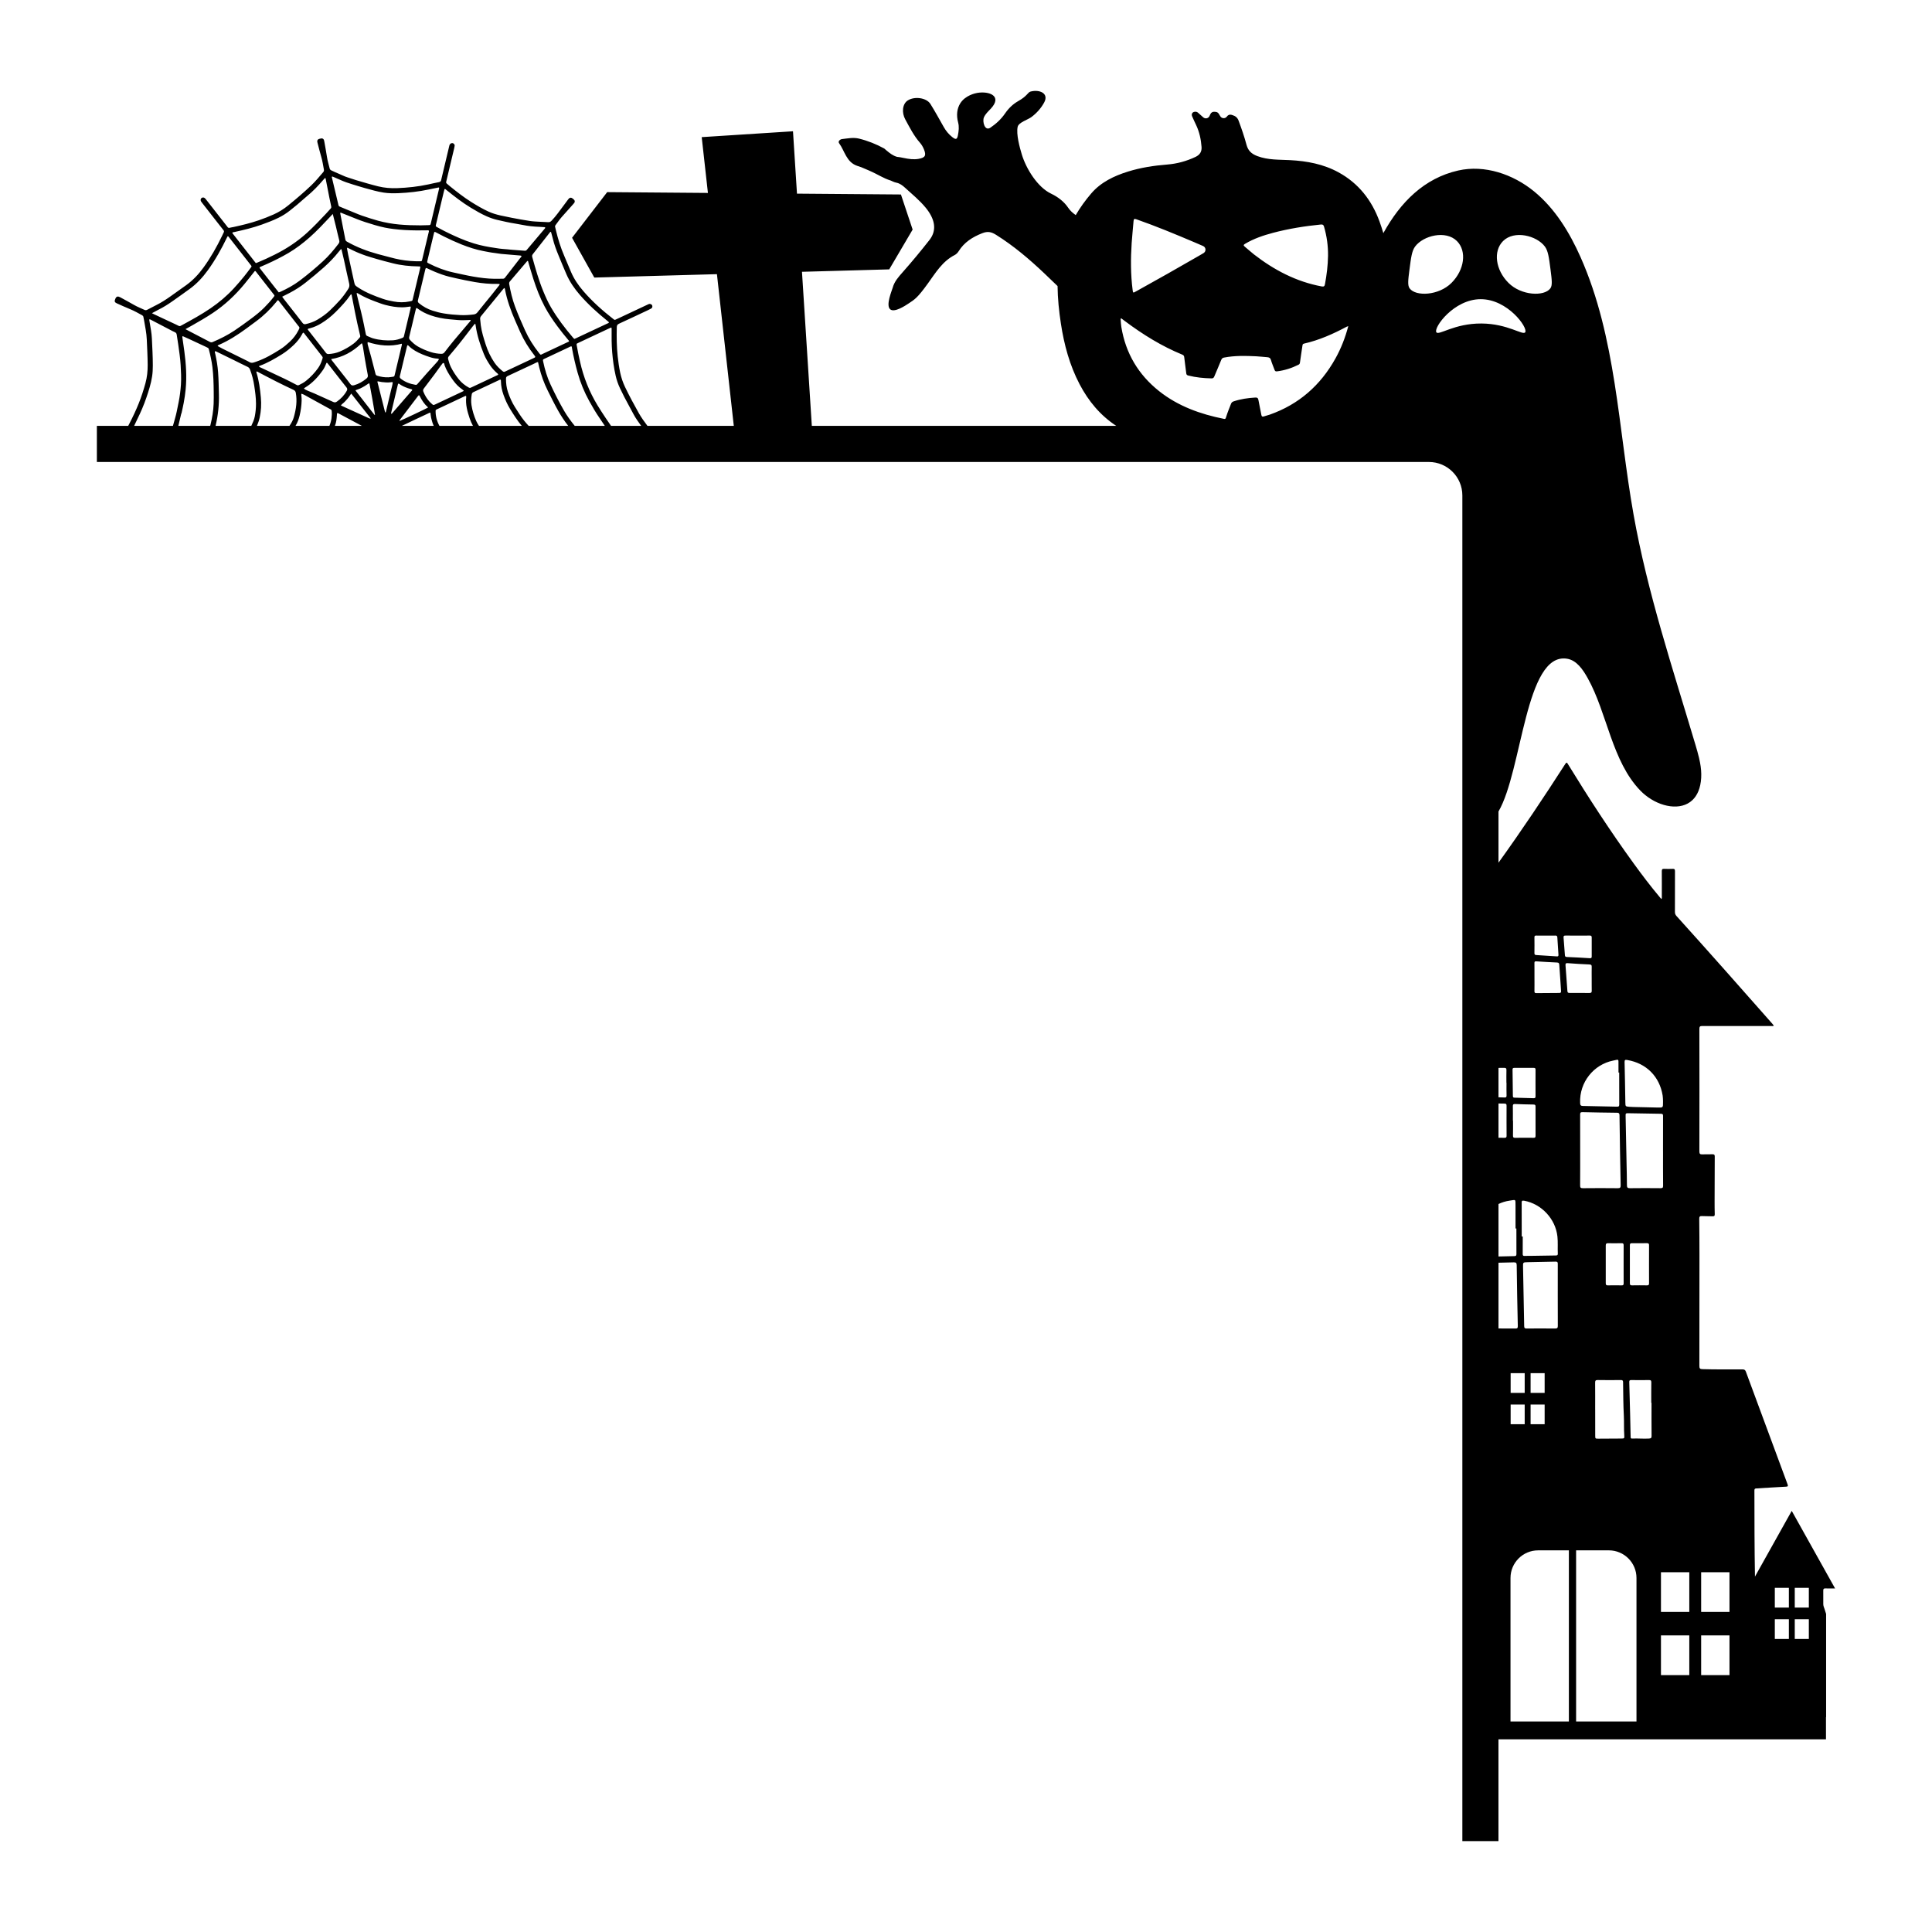 <?xml version="1.0" encoding="utf-8"?>
<!-- Generator: Adobe Illustrator 24.3.0, SVG Export Plug-In . SVG Version: 6.00 Build 0)  -->
<svg version="1.1" id="Layer_1" xmlns="http://www.w3.org/2000/svg" xmlns:xlink="http://www.w3.org/1999/xlink" x="0px" y="0px"
	 viewBox="0 0 3000 3000" style="enable-background:new 0 0 3000 3000;" xml:space="preserve">
<path d="M2834.42,2466.49c4.79,0.15,9.61,0.08,15.12,0.08c-22.61-40.46-44.82-80.2-67.35-120.5
	c-19.25,34.47-38.16,68.27-57.08,102.07c-0.82-44.89-0.79-89.45-0.87-133.96c0-2.32,0.92-2.83,2.98-2.96
	c15.37-0.89,30.74-1.96,46.14-2.73c3.09-0.15,3.31-1.02,2.35-3.7c-21.64-58.28-43.24-116.55-64.73-174.91
	c-0.99-2.7-2.42-3.49-5.15-3.49c-20.67-0.08-41.35,0.25-62.05-0.38c-3.85-0.13-5.02-0.84-5-4.97c0.15-57.18,0.15-114.36,0.13-171.54
	c0-18.97-0.1-37.93-0.33-56.87c-0.03-3.19,0.74-4.54,4.13-4.31c5.53,0.31,11.06,0.08,16.6,0.33c2.6,0.13,3.42-0.71,3.34-3.31
	c-0.2-6.45-0.23-12.92-0.23-19.37c0.03-23.45,0.05-46.91,0.23-70.39c0-2.75-1.05-3.26-3.47-3.24c-5.28,0.18-10.55-0.15-15.81,0.13
	c-3.62,0.2-4.59-0.97-4.59-4.61c0.13-63.37,0.13-126.78,0-190.15c0-3.7,0.99-4.56,4.59-4.56c35.84,0.13,71.69,0.1,107.55,0.05
	c1.1,0,2.35,0.48,3.39-0.77c-0.82-1.02-1.61-2.06-2.45-3.03c-49.3-55.93-98.68-111.79-148.67-167.11c-1.76-1.94-2.37-3.8-2.37-6.3
	c0.05-21.08,0-42.17,0.08-63.27c0-2.65-0.64-3.75-3.47-3.59c-4.51,0.2-9,0.18-13.46,0c-2.75-0.13-3.57,0.82-3.54,3.54
	c0.13,13.08,0.05,26.1,0.03,39.16c0,1.33,0.36,2.78-0.64,4.23c-0.97-1.1-1.76-1.96-2.5-2.88c-14.15-16.88-27.46-34.39-40.38-52.21
	c-36.3-50.02-69.95-101.77-102.23-154.46c-1.53-2.55-2.19-3.36-4.21-0.18c-33.34,51.88-67.63,103.17-103.65,153.24v-79.51
	c37.12-63.66,41.45-247.43,106.33-237.24c15.02,2.35,24.75,16.83,32.2,30.18c30.34,54.25,37.5,129.33,82.09,174.96
	c2.42,2.47,5,4.82,7.7,6.93c23.02,18.43,54.89,24.5,72.83,7.47c7.52-7.14,12.62-18.35,13.59-34.44c0.48-8.03-0.31-16.01-1.81-23.91
	c-0.46-2.42-0.97-4.82-1.53-7.21c-1.63-6.91-3.62-13.74-5.63-20.5c-35.21-118.31-74.44-235.88-96.06-357.41
	c-23.94-134.32-26.92-274.91-82.29-399.65c-17.13-38.47-39.67-75.54-72.3-102.17c-32.61-26.59-76.58-41.6-117.62-32.35
	c-52.9,11.96-89.81,49.28-116.3,97.28c-1.81-6.14-3.8-12.21-5.99-18.23c-12.03-32.91-32.43-59.12-63.58-76.17
	c-23.48-12.85-49.02-17.59-75.41-18.97c-17.03-0.89-34.13-0.03-50.68-6.27c-9.05-3.42-14.38-8.36-16.83-17.56
	c-3.34-12.64-7.67-24.98-12.19-37.24c-1.78-4.87-4.84-7.39-9.59-8.82c-0.56-0.18-1.12-0.33-1.71-0.51
	c-2.57-0.71-5.33,0.31-6.81,2.52c-1.22,1.84-3.19,2.73-5.12,2.73c-2.06,0-4.1-0.99-5.3-3.01l-2.24-3.72
	c-0.99-1.68-2.7-2.8-4.64-3.01c-0.79-0.08-1.61-0.15-2.4-0.2c-2.55-0.23-4.97,1.25-6.04,3.57l-1.4,3.06
	c-1.73,3.75-6.6,4.77-9.71,2.04l-8.08-7.19c-1.25-1.1-2.86-1.66-4.51-1.53c-0.1,0-0.23,0.03-0.36,0.03
	c-3.9,0.25-5.86,3.44-4.33,7.09c1.99,4.74,4.28,9.36,6.45,14.05c4.92,10.61,7.32,21.85,8.18,33.45c0.56,7.37-2.68,12.36-9.43,15.55
	c-14,6.58-28.55,10.61-44.05,11.83c-20.55,1.63-40.92,4.74-60.67,10.89c-21.69,6.76-42.01,16.39-57.08,33.91
	c-9.25,10.76-17.28,22-24.14,33.7c-4.33-3.08-8.46-6.55-11.7-11.4c-6.22-9.33-15.78-16.77-26.51-21.87
	c-21.18-10.04-38.72-38.7-45.43-60.62c-3.34-10.91-9.05-31.81-6.5-43.24c1.5-6.73,15.86-11.06,21.11-14.94
	c8.21-6.07,15.02-13.66,19.94-22.61c8-14.56-7.29-20.75-20.93-17.18c-4.72,1.25-4.69,6.63-19.2,14.81
	c-8.46,4.79-15.12,11.32-20.57,19.3c-6.09,8.87-13.92,16.03-22.79,22.05c-8.64,5.89-12.72-9.56-9.97-16.06
	c2.24-5.25,6.68-9.23,10.61-13.41c18.48-19.71-2.27-27.76-21.08-24.55c-2.65,0.46-18.61,3.65-26.41,16.39
	c-4.84,7.88-6.22,18.02-3.19,29.44c1.78,6.76,0.97,13.38-0.31,19.96c-1.27,6.6-3.29,7.11-8.79,2.78
	c-5.53-4.33-9.87-9.69-13.33-15.83c-6.76-11.91-13.31-23.94-20.55-35.54c-6.12-9.76-24.63-12.31-35.23-5.51
	c-8.31,5.33-9.71,18.74-3.82,29.5c6.88,12.59,13.26,25.42,22.89,36.3c2.57,2.91,4.59,6.5,6.07,10.1c3.93,9.61,1.89,13.03-8.36,14.81
	c-7.67,1.35-15.22,0.2-22.77-1.35c-10.12-2.12-9.15-1.35-10.94-1.86c-6.3-1.84-11.01-5.66-15.96-9.74
	c-1.84-1.48-2.96-2.73-3.54-3.08c-12.47-6.83-25.57-12.08-39.36-15.45c-8.69-2.12-17.51-0.25-26.23,0.76
	c-3.26,0.38-6.58,3.65-4.67,6.27c8.87,12.13,11.29,29.52,28.19,35.28c6.63,2.27,4.13,1.04,17.46,6.88
	c17.44,7.65,22.05,12.01,34.85,16.06c1.66,0.54,4.44,2.45,8.8,3.29c5,0.99,9.3,4.23,13.08,7.67c11.11,10.12,22.87,19.71,32.38,31.36
	c13.21,16.26,18.28,33.75,5.66,49.86c-13.41,17.13-27.28,33.85-41.68,50.12c-6.45,7.32-12.87,14.35-15.5,24.27
	c-1.1,4.1-11.24,27.48-3.62,33.42c6.63,5.18,23.07-5.68,28.27-9.13c9.74-6.42,13.84-8.64,30.29-31.46
	c11.83-16.39,22.41-34.21,41.53-43.92c2.35-1.2,4.51-3.44,5.94-5.71c8.72-14.05,21.47-22.1,36.71-28.09
	c8.69-3.42,14.35-1.96,21.54,2.55c27.23,17.05,51.55,37.68,74.72,59.65c6.93,6.6,13.87,13.18,20.7,19.86
	c0.23,19.55,2.22,39,5.18,58.33c5.02,32.78,13.54,64.5,29.01,94.04c13.79,26.36,32.22,48.49,56.98,64.75H1260.6l-15.3-239.25
	l135.49-3.77l36.35-61.79l-18.18-54.5l-161.42-1.3l-6.19-96.85l-141.74,9.1l9.64,86.65l-156.42-1.25l-54.53,70.87l34.52,61.79
	l190.43-5.28l26.18,235.58h-134.07c-4.72-6.37-9.43-12.72-13.33-19.65c-7.57-13.43-14.91-27-21.57-40.94
	c-3.36-7.09-5.81-14.43-7.44-22.08c-1.73-8.31-2.96-16.67-3.85-25.09c-1.63-15.09-1.78-30.23-1.43-45.38
	c0.05-2.86,0.89-4.33,3.54-5.56c15.27-6.98,30.44-14.2,45.66-21.34c1.48-0.71,2.96-1.43,4.36-2.27c1.43-0.87,1.84-2.32,1.63-3.9
	c-0.23-1.66-1.58-2.75-3.39-3.11c-1.63-0.31-2.91,0.54-4.26,1.15c-14.45,6.81-28.91,13.59-43.36,20.37
	c-2.12,0.99-4.23,1.94-6.32,2.93c-0.84,0.38-1.55,0.33-2.27-0.31c-0.51-0.43-1.07-0.82-1.61-1.25
	c-16.52-12.85-32.04-26.77-45.76-42.65c-7.83-9.05-14.51-18.76-19.25-29.83c-3.57-8.26-6.93-16.65-10.5-24.91
	c-5.63-12.95-9.74-26.36-13.03-40.07c-0.41-1.71-0.82-3.44-1.22-5.18c-0.2-0.82-0.15-1.55,0.41-2.29c3.39-4.44,6.45-9.15,10.2-13.33
	c5.84-6.5,11.62-13.03,17.44-19.55c0.64-0.71,1.33-1.43,1.84-2.22c0.94-1.45,0.82-3.34-0.36-4.56c-0.97-0.97-2.01-1.84-3.16-2.6
	c-1.61-1.07-3.44-0.84-4.87,0.51c-0.59,0.56-1.07,1.22-1.56,1.89c-2.29,3.06-4.54,6.14-6.83,9.2c-5.99,7.95-11.65,16.16-18.56,23.4
	c-1.55,1.63-3.03,2.5-5.3,2.32c-3.8-0.31-7.65-0.31-11.45-0.56c-5.58-0.33-11.19-0.46-16.7-1.27c-9.46-1.38-18.84-3.19-28.22-4.95
	c-5.91-1.1-11.8-2.32-17.67-3.65c-6.4-1.45-12.7-3.29-18.66-6.02c-9.43-4.33-18.35-9.61-27.12-15.14
	c-11.34-7.14-21.85-15.4-32.25-23.78c-1.81-1.45-3.52-3.03-5.3-4.51c-0.94-0.79-1.3-1.71-0.97-2.88c0.25-0.94,0.43-1.86,0.66-2.8
	c1.94-8.11,3.85-16.21,5.79-24.32c1.99-8.36,4-16.75,5.99-25.11c0.28-1.2,0.54-2.42,0.66-3.62c0.13-1.15-0.28-2.14-1.1-2.98
	c-1.78-1.78-4.46-1.55-6.07,0.46c-0.99,1.25-1.17,2.75-1.53,4.21c-3.42,14.35-6.83,28.7-10.25,43.06c-0.64,2.65-1.38,5.3-1.89,7.98
	c-0.38,2.14-1.3,3.29-3.57,3.72c-5.51,1.02-10.94,2.32-16.42,3.52c-15.91,3.44-32.02,5.15-48.28,5.79
	c-9.99,0.38-19.88-0.38-29.62-2.78c-5.43-1.33-10.83-2.86-16.24-4.36c-6.04-1.71-12.06-3.44-18.07-5.28c-4.69-1.43-9.3-3.14-14-4.56
	c-4.31-1.35-8.26-3.52-12.44-5.2c-3.93-1.55-7.72-3.44-11.57-5.17c-1.4-0.64-2.57-1.43-2.98-3.11c-1.4-5.96-3.29-11.8-4.21-17.92
	c-1.2-7.95-2.7-15.88-4.1-23.81c-0.13-0.82-0.26-1.63-0.54-2.4c-0.66-1.86-2.19-2.86-4.13-2.65c-1.07,0.13-2.14,0.41-3.19,0.71
	c-2.35,0.64-3.37,2.17-3.08,4.59c0.08,0.66,0.28,1.33,0.46,1.99c1.91,7.27,3.7,14.56,5.81,21.77c1.86,6.32,2.78,12.8,3.98,19.22
	c0.31,1.61,0,2.91-1.07,4.16c-5.99,6.91-11.78,14.05-18.38,20.34c-11.47,10.96-23.56,21.18-35.84,31.2
	c-6.93,5.63-14.4,10.35-22.56,14.02c-7.6,3.42-15.37,6.42-23.25,9.15c-12.92,4.46-26.18,7.62-39.54,10.53
	c-1.86,0.41-3.8,0.59-5.61,1.1c-1.63,0.46-2.6-0.1-3.47-1.33c-0.31-0.46-0.66-0.89-0.99-1.33c-10.6-13.54-21.18-27.1-31.79-40.64
	c-0.59-0.76-1.17-1.53-1.84-2.22c-1.61-1.71-3.85-2.01-5.51-0.79c-1.68,1.25-2.06,3.52-0.84,5.48c0.56,0.92,1.27,1.76,1.94,2.63
	c7.98,10.22,15.98,20.45,23.96,30.67c2.96,3.75,5.89,7.52,8.87,11.27c0.84,1.07,1.12,2.07,0.43,3.37c-0.92,1.68-1.63,3.47-2.47,5.18
	c-8.29,17.26-17.69,33.85-28.93,49.38c-7.57,10.48-16.29,19.76-26.82,27.38c-8.06,5.86-16.24,11.6-24.35,17.36
	c-7.14,5.07-14.45,9.84-22.33,13.72c-4.64,2.29-9.23,4.74-13.82,7.16c-1.43,0.76-2.78,0.99-4.28,0.26
	c-5.38-2.6-11.04-4.67-16.24-7.7c-7.06-4.13-14.33-7.93-21.49-11.88c-3.26-1.78-6.07-1.96-7.72,2.65c-0.03,0.13-0.1,0.23-0.15,0.36
	c-1.35,3.16-0.76,4.87,2.35,6.27c6.96,3.14,13.89,6.32,20.98,9.2c6.45,2.65,12.49,6.07,18.58,9.43c1.07,0.59,1.66,1.33,1.89,2.45
	c0.38,1.89,0.79,3.75,1.12,5.63c1.68,9.81,3.77,19.58,4.18,29.57c0.54,13.1,1.3,26.18,1.38,39.28c0.08,9.76-0.92,19.37-3.52,28.78
	c-2.93,10.5-6.22,20.9-10.32,31.05c-4.31,10.66-9.15,21.03-14.43,31.2c-1.05,2.04-1.5,3.16-1.94,3.77h-48.67v56.08h2068.38
	c28.63,0,51.93,23.28,51.93,51.9v546.23v52.57v44.74v739.14v121.58v167.82v61.64v36.48v61.67v99.65v158.13h56.08v-158.13h508.56
	v-34.34h0.2v-160.3c-0.79-2.52-1.58-5.05-2.4-7.57c-0.79-2.5-1.99-4.89-1.99-7.6c0.03-7.11,0.1-14.22-0.02-21.36
	C2831.18,2467.15,2832.02,2466.44,2834.42,2466.49z M853.58,361.22c0.38-0.51,0.69-1.15,1.4-1.27c0.69,0.18,0.79,0.74,0.92,1.25
	c0.79,2.91,1.66,5.79,2.35,8.69c2.19,9.36,5.53,18.28,9.2,27.12c3.98,9.59,7.88,19.2,12.03,28.7c5.18,11.9,12.41,22.38,20.9,32.15
	c12.95,14.89,27.48,28.07,42.8,40.41c0.74,0.59,1.45,1.22,2.17,1.86c0.1,0.08,0.1,0.23,0.23,0.69c-0.74,0.99-2.09,1.33-3.24,1.89
	c-9.38,4.44-18.79,8.82-28.19,13.21c-6.55,3.08-13.08,6.17-19.63,9.23c-0.87,0.41-1.76,0.76-2.57,1.12
	c-1.1-0.56-1.71-1.48-2.42-2.29c-12.52-14.66-24.17-29.98-33.93-46.65c-4.72-8.03-8.46-16.52-12.01-25.09
	c-7.11-17.21-12.08-35.1-17.08-52.97c-0.48-1.71-0.38-3.03,0.79-4.54C836.09,383.6,844.81,372.39,853.58,361.22z M338.42,536.26
	c0.48-0.25,0.97-0.51,1.48-0.71c15.24-6.63,29.11-15.53,42.47-25.31c5.3-3.85,10.55-7.8,15.81-11.7
	c11.47-8.49,21.59-18.38,30.64-29.42c0.84-1.02,1.5-2.27,2.78-3.01c1.15,0.56,1.73,1.68,2.45,2.6c9.61,12.26,19.2,24.5,28.76,36.79
	c2.4,3.06,2.98,2.7,0.71,7.16c-3.44,6.78-7.9,12.72-13.46,17.87c-4.61,4.28-9.38,8.39-14.68,11.75
	c-11.78,7.49-23.76,14.56-37.04,19.12c-2.32,0.79-4.61,1.81-7.06,1.96c-2.57,0.15-4.59-1.63-6.76-2.68
	c-13.1-6.4-26.16-12.87-39.21-19.37c-2.32-1.15-4.56-2.45-6.81-3.72C337.96,537.3,337.94,536.54,338.42,536.26z M330.09,531.18
	c-1.56,0.64-2.75,0.51-4.21-0.28c-10.48-5.53-21.03-10.96-31.53-16.42c-1.91-0.99-3.82-2.01-6.37-3.36
	c3.62-2.01,6.58-3.65,9.53-5.33c11.17-6.35,22.31-12.7,32.99-19.83c18.79-12.54,35.03-27.81,49.33-45.22
	c4.95-6.02,9.71-12.16,14.53-18.25c0.51-0.64,0.89-1.38,1.84-1.76c1.22,0.76,1.99,2.09,2.88,3.24c8.51,10.86,17,21.72,25.49,32.58
	c0.25,0.33,0.51,0.64,0.76,0.97c1.12,1.53,1.17,1.63-0.03,3.16c-4.56,5.99-9.59,11.55-14.89,16.88
	c-6.35,6.42-13.41,12.01-20.65,17.39c-8.44,6.27-16.93,12.47-25.67,18.33C353.39,520.45,341.91,526.13,330.09,531.18z M649,466.2
	c3.82-15.78,7.55-31.61,11.32-47.39c0.15-0.66,0.33-1.33,0.59-1.96c0.23-0.56,0.74-0.79,1.33-0.64c0.51,0.15,1.02,0.38,1.5,0.61
	c7.34,3.62,14.86,6.76,22.59,9.48c7.11,2.52,14.4,4.21,21.72,5.81c9.74,2.17,19.48,4.21,29.29,5.89
	c11.42,1.96,22.94,3.08,34.57,2.83c1.22-0.03,2.42,0.08,3.85,0.13c0.25,1.45-0.61,2.07-1.17,2.78c-3.52,4.51-7.04,9.02-10.66,13.49
	c-7.47,9.2-15.04,18.33-22.43,27.63c-1.66,2.09-3.52,3.14-6.12,3.44c-6.78,0.84-13.56,1.27-20.37,0.97
	c-8.57-0.38-17.13-1.15-25.59-2.52c-5.94-0.94-11.78-2.47-17.49-4.28c-7.88-2.5-14.99-6.42-21.39-11.68
	C648.97,469.49,648.49,468.19,649,466.2z M641.28,463.09c-1.1,4.54-0.48,3.9-5.25,4.95c-8.23,1.76-16.49,1.66-24.75,0.1
	c-5.63-1.04-11.27-2.19-16.67-4.08c-13.13-4.56-26.1-9.53-37.83-17.21c-5.66-3.7-5.71-3.62-7.11-10.02
	c-3.03-13.87-6.07-27.71-9.08-41.58c-0.59-2.78-1.07-5.61-1.58-8.44c-0.13-0.66-0.25-1.33,0.31-2.27
	c6.42,3.14,12.59,6.35,19.09,8.85c3.29,1.27,6.58,2.6,9.94,3.72c5.3,1.76,10.68,3.29,16.04,4.89c8.36,2.52,16.85,4.56,25.29,6.76
	c13.15,3.39,26.56,4.69,40.1,4.89c0.54,0,1.07-0.05,1.63,0c1.02,0.08,1.4,0.56,1.2,1.63c-0.15,0.94-0.38,1.89-0.61,2.8
	C648.41,433.09,644.85,448.1,641.28,463.09z M767.72,432.91c-11.06-0.13-22-1.56-32.91-3.44c-10.22-1.76-20.32-4.16-30.46-6.32
	c-13.41-2.88-26.1-7.78-38.34-14c-0.59-0.31-1.2-0.64-1.78-0.94c-0.69-0.38-0.99-0.94-0.87-1.68c0.18-1.1,0.41-2.14,0.66-3.21
	c1.58-6.65,3.16-13.28,4.74-19.94c1.55-6.5,3.11-13,4.67-19.5c0.2-0.94,0.43-1.89,0.71-2.78c0.31-0.99,0.89-1.25,1.86-0.76
	c4.49,2.29,8.92,4.69,13.43,6.93c8.9,4.44,17.95,8.59,27.18,12.29c11.06,4.38,22.33,8.08,34.03,10.3c5.89,1.1,11.75,2.37,17.74,3.01
	c3.37,0.33,6.7,1.15,10.1,1.43c8.85,0.69,17.67,1.48,26.49,2.24c0.13,0.03,0.25,0,0.41,0.03c1.45,0.23,2.98,0.08,4.36,0.74
	c0.15,1.73-1.35,2.55-2.19,3.67c-7.32,9.51-14.71,18.99-22.05,28.45c-0.43,0.56-0.87,1.07-1.25,1.63c-0.84,1.2-1.89,1.78-3.44,1.76
	C776.44,432.75,772.08,432.96,767.72,432.91z M665.62,360.89c-3.29,13.82-6.58,27.61-9.87,41.43c-0.1,0.41-0.18,0.79-0.31,1.2
	c-0.56,2.04-0.64,2.12-2.75,2.17c-5.18,0.13-10.35-0.1-15.53-0.48c-10.66-0.79-21.08-2.8-31.36-5.66c-6.32-1.73-12.7-3.26-19.02-5
	c-16.75-4.61-32.91-10.73-48.05-19.35c-1.48-0.84-2.19-1.78-2.5-3.42c-2.55-13.26-5.18-26.51-7.78-39.77
	c-0.05-0.26-0.08-0.54-0.1-0.79c-0.1-0.84,0.38-1.2,1.22-0.87c2.78,1.1,5.56,2.24,8.36,3.34c9.64,3.75,19.09,7.93,28.98,11.12
	c10.12,3.26,20.29,6.45,30.69,8.62c4.41,0.92,8.87,1.56,13.33,2.14c11.91,1.53,23.89,2.09,35.87,2.19
	c5.33,0.08,10.63-0.08,15.96-0.1c1.04-0.03,2.17-0.28,3.11,0.41C666.26,359.06,665.83,359.97,665.62,360.89z M529.54,386.69
	c0.99,0.74,0.99,1.71,1.2,2.55c1.17,4.92,2.4,9.81,3.47,14.76c2.68,12.13,5.17,24.29,8,36.38c0.71,3.08,0.28,5.53-1.35,8.11
	c-3.98,6.25-8.26,12.21-13.21,17.72c-4.92,5.48-10.1,10.73-15.4,15.83c-5.76,5.53-12.24,10.04-19.04,14.15
	c-5.66,3.44-11.83,5.51-18.25,7.04c-2.27,0.54-3.75,0.1-5.23-1.84c-6.04-7.95-12.24-15.75-18.38-23.58
	c-3.8-4.84-7.6-9.66-11.37-14.51c-0.56-0.74-1.07-1.56-1.81-2.6c4.26-2.14,8.06-4,11.8-5.97c8.69-4.59,17-9.87,24.73-16.01
	c9.61-7.65,19.09-15.45,28.27-23.63c8.39-7.47,16.16-15.5,23.1-24.32C527.17,389.39,528.34,388.09,529.54,386.69z M403.2,568.07
	c12.26-4.46,23.45-11.01,34.49-17.84c6.76-4.21,12.85-9.2,18.58-14.68c5.1-4.84,9.38-10.27,12.77-16.42
	c0.54-0.92,0.79-2.06,1.91-2.57c1.02,0.28,1.45,1.2,2.01,1.91c8.67,11.06,17.33,22.13,25.98,33.22c2.73,3.52,2.57,2.7,1.22,6.98
	c-1.48,4.72-3.54,9.15-6.45,13.18c-5.2,7.24-11.29,13.64-18.23,19.27c-3.39,2.78-7.24,4.87-11.17,6.78
	c-1.17,0.56-2.17,0.61-3.44-0.05c-6.5-3.44-13.03-6.83-19.66-10.02c-9.69-4.67-19.48-9.18-29.21-13.74c-2.7-1.27-5.46-2.5-8.16-3.77
	c-0.69-0.33-1.53-0.61-1.68-1.84C402.46,568.38,402.82,568.2,403.2,568.07z M497.62,536.92c-6.12-7.83-12.29-15.68-18.41-23.53
	c-0.56-0.74-1.45-1.33-1.3-2.5c1.25-0.82,2.78-0.97,4.21-1.38c5.94-1.68,11.5-4.21,16.77-7.44c8.21-5.02,15.65-10.91,22.43-17.72
	c8.31-8.34,16.39-16.83,22.99-26.59c0.23-0.33,0.54-0.61,0.82-0.92c1.22,0.82,1.07,2.19,1.3,3.34c1.68,8.44,3.31,16.88,4.92,25.31
	c2.09,10.99,4.67,21.87,7.21,32.78c0.2,0.92,0.36,1.86,0.66,2.78c0.43,1.33,0,2.32-0.89,3.34c-2.91,3.44-5.99,6.73-9.61,9.43
	c-6.6,4.92-13.69,8.97-21.29,12.16c-5.48,2.29-11.19,3.37-17.11,3.75c-1.86,0.1-3.08-0.36-4.18-1.81
	C503.36,544.21,500.48,540.59,497.62,536.92z M560.16,534.29c0.46-0.43,0.97-0.84,1.66-1.4c1.25,2.32,1.56,4.61,1.94,6.86
	c0.89,5.25,1.61,10.53,2.52,15.75c1.53,8.87,3.06,17.74,4.79,26.56c0.48,2.45-0.05,4.05-1.96,5.66
	c-5.76,4.74-12.01,8.44-19.25,10.48c-2.55,0.71-4.23,0.43-5.91-1.91c-3.67-5.07-7.67-9.92-11.52-14.86
	c-5.38-6.88-10.78-13.74-16.14-20.62c-0.74-0.94-1.66-1.81-1.94-3.24C532.29,554.69,547.16,546.35,560.16,534.29z M568.04,518.79
	c-0.94-4.82-1.94-9.64-2.91-14.45c-2.63-13.26-6.02-26.33-9.2-39.46c-0.61-2.5-1.25-5.02-1.81-7.55c-0.18-0.74-0.2-1.53-0.28-2.27
	c1.33-0.23,2.04,0.56,2.8,1.02c8.11,4.84,16.72,8.57,25.54,11.88c5.35,2.01,10.71,4.1,16.24,5.56c8.62,2.24,17.34,3.75,26.26,3.7
	c3.16,0,6.27-0.36,9.38-0.84c0.94-0.15,1.89-0.31,2.83-0.36c0.61-0.05,1.02,0.38,0.94,1.02c-0.13,0.94-0.33,1.86-0.56,2.8
	c-3.21,13.54-6.45,27.1-9.66,40.64c-0.1,0.41-0.25,0.79-0.28,1.2c-0.18,1.73-1.3,2.55-2.8,3.14c-4.61,1.81-9.3,3.26-14.25,3.59
	c-10.55,0.66-21.01-0.18-31.2-3.08c-2.98-0.87-5.76-2.42-8.69-3.52C568.88,521.24,568.32,520.19,568.04,518.79z M631.89,538.14
	c0.13-0.54,0.28-1.05,0.48-1.55c0.25-0.66,0.79-0.66,1.3-0.36c0.36,0.23,0.64,0.54,0.92,0.82c5.99,5.99,13.36,9.87,21.03,13.13
	c3.75,1.61,7.62,2.93,11.5,4.23c3.87,1.3,7.85,2.24,11.98,2.45c0.82,0.03,1.66,0.13,2.55,0.89c-1.07,2.19-2.5,3.85-3.98,5.43
	c-9.79,10.45-19.15,21.29-28.58,32.07c-0.46,0.51-0.89,1.02-1.35,1.53c-0.69,0.79-1.53,0.94-2.57,0.76
	c-8.34-1.35-16.03-4.21-22.77-9.46c-1.5-1.17-1.94-2.29-1.48-4.16C624.63,568.68,628.25,553.41,631.89,538.14z M669.14,546.76
	c-7.06-2.22-13.84-5.05-20.27-8.74c-4.67-2.68-8.57-6.25-12.21-10.17c-1.35-1.45-1.71-2.88-1.22-4.82
	c1.71-6.76,3.26-13.56,4.89-20.34c1.61-6.78,3.21-13.54,4.84-20.32c0.25-1.07,0.51-2.14,0.84-3.19c0.2-0.74,0.94-1.02,1.58-0.64
	c0.48,0.28,0.89,0.64,1.35,0.94c5.96,4.41,12.49,7.65,19.53,10.12c9.61,3.36,19.48,5.3,29.57,6.19c4.08,0.38,8.16,0.74,12.24,1.1
	c5.71,0.51,11.45,0.38,17.16,0.1c1.2-0.05,2.4-0.41,3.59,0.15c-0.54,1.55-1.68,2.55-2.63,3.67c-7.67,9.08-15.42,18.07-23.02,27.2
	c-5.15,6.19-10.15,12.52-15.04,18.92c-1.5,1.96-3.16,2.6-5.51,2.5C679.46,549.21,674.21,548.36,669.14,546.76z M697.05,553.08
	c3.24-3.7,6.3-7.55,9.46-11.29c8.87-10.53,17.13-21.57,25.57-32.45c1.73-2.22,3.42-4.51,5.46-6.73c1.12,1.05,0.94,2.22,1.1,3.21
	c2.24,15.19,6.91,29.72,12.7,43.9c2.57,6.32,6.07,12.21,9.92,17.87c2.78,4.08,6.07,7.7,9.71,11.04c0.97,0.89,2.14,1.61,2.75,2.83
	c-0.69,1.12-1.84,1.3-2.8,1.76c-12.7,6.02-25.42,11.98-38.14,17.95c-0.61,0.28-1.25,0.54-1.86,0.84c-1.07,0.56-2.01,0.36-3.06-0.23
	c-5.91-3.29-11.09-7.42-15.35-12.7c-4.72-5.86-8.87-12.11-12.24-18.84c-1.99-3.93-3.21-8.11-4.33-12.34
	C695.42,556.01,695.73,554.56,697.05,553.08z M767.87,563.2c-5.94-8.77-10.48-18.23-13.69-28.3c-3.11-9.76-6.22-19.53-7.6-29.72
	c-0.43-3.24-0.74-6.5-0.99-9.76c-0.15-1.66,0.25-3.14,1.38-4.54c11.19-13.59,22.31-27.25,33.47-40.86c0.87-1.05,1.61-2.22,2.93-2.78
	c0.61,0.64,0.66,1.48,0.82,2.24c3.16,16.88,9.02,32.86,15.86,48.56c2.55,5.89,5.12,11.75,7.75,17.62
	c5.66,12.64,12.87,24.37,21.39,35.31c2.78,3.54,2.75,3.57-1.15,5.4c-14.07,6.63-28.17,13.23-42.24,19.86
	c-0.48,0.23-0.99,0.43-1.48,0.71c-1.38,0.79-2.6,0.48-3.75-0.48C775.8,572.56,771.37,568.35,767.87,563.2z M815.21,512.75
	c-5.48-12.21-10.89-24.45-15.53-36.99c-4.16-11.19-6.83-22.71-8.95-34.42c-0.31-1.71-0.1-3.06,1.1-4.46
	c8.82-10.25,17.54-20.55,26.28-30.85c0.33-0.41,0.69-0.87,1.3-0.92c0.84,0.41,0.79,1.33,0.99,2.04c2.63,8.74,5.05,17.56,7.88,26.26
	c4.74,14.71,10.3,29.09,17.56,42.75c5.79,10.86,12.64,21.03,20.01,30.9c5.3,7.11,10.78,14.07,16.54,20.83
	c0.54,0.61,1.25,1.12,1.2,2.37c-14.53,6.83-29.21,13.74-43.77,20.57c-1.48-0.69-2.17-1.91-3.01-2.96
	C828.21,537.02,820.87,525.4,815.21,512.75z M689.3,297.16c0.26-1.07,0.54-2.12,0.89-3.14c0.23-0.69,0.84-0.71,1.33-0.38
	c0.79,0.54,1.48,1.2,2.22,1.81c12.01,9.66,24.17,19.15,37.37,27.12c8.06,4.84,16.16,9.64,24.8,13.41c5.15,2.27,10.43,4.1,15.88,5.38
	c9.43,2.22,18.86,4.36,28.45,5.86c3.77,0.61,7.55,1.25,11.29,2.04c8.57,1.78,17.23,2.65,25.98,2.96c2.6,0.08,5.18,0.28,7.75,0.51
	c1.43,0.13,1.73,0.79,0.97,1.84c-0.59,0.74-1.25,1.45-1.86,2.19c-8.44,9.99-16.9,20.01-25.34,30.01c-0.43,0.54-0.87,1.04-1.33,1.56
	c-0.69,0.76-1.48,1.12-2.55,1.05c-6.91-0.54-13.84-1.02-20.78-1.58c-4.61-0.38-9.2-1.05-13.84-1.25c-3.57-0.18-7.04-0.89-10.53-1.38
	c-11.62-1.66-23.2-3.77-34.42-7.27c-7.42-2.32-14.71-5-21.85-8.08c-10.91-4.69-21.62-9.76-31.99-15.47
	c-6.4-3.52-5.53-1.89-3.93-8.97c1.76-7.7,3.65-15.4,5.48-23.1C685.33,313.88,687.32,305.52,689.3,297.16z M515.44,274.29
	c0.89-0.33,1.63,0.15,2.35,0.46c3.26,1.38,6.55,2.73,9.76,4.23c6.45,3.03,13.15,5.3,19.96,7.34c6.3,1.86,12.49,3.95,18.84,5.66
	c9.74,2.63,19.45,5.58,29.44,7.09c7.57,1.15,15.22,1.2,22.87,0.89c15.83-0.69,31.56-2.4,47.06-5.71c4.69-0.99,9.36-1.91,14.05-2.88
	c0.64-0.13,1.3-0.46,1.96,0.03c0.46,0.94,0,1.84-0.2,2.73c-4.13,17.41-8.29,34.82-12.44,52.23c-0.1,0.38-0.18,0.79-0.31,1.2
	c-0.48,1.63-0.79,1.96-2.55,2.04c-4.36,0.15-8.72,0.31-13.08,0.33c-11.06,0.03-22.1-0.31-33.09-1.3
	c-11.17-1.02-22.18-2.98-33.01-5.91c-8.44-2.27-16.7-5.07-24.98-7.85c-3.75-1.25-7.37-2.86-11.04-4.33
	c-6.07-2.47-12.11-4.97-18.15-7.47c-1.76-0.71-3.49-1.5-5.28-2.19c-1.12-0.46-1.76-1.22-2.04-2.37c-0.08-0.41-0.18-0.79-0.28-1.2
	c-3.21-13.54-6.45-27.1-9.66-40.64C515.44,275.9,515.09,275.11,515.44,274.29z M516.72,332.24c1.76,6.96,3.34,13.15,4.87,19.37
	c1.73,7.16,3.31,14.38,5.15,21.49c0.59,2.27,0.08,3.87-1.27,5.63c-7.32,9.53-15.02,18.74-23.91,26.87
	c-11.6,10.61-23.61,20.7-36.15,30.16c-9.2,6.93-19.25,12.41-29.72,17.18c-0.87,0.41-1.76,0.69-2.83,1.1
	c-2.7-3.44-5.4-6.83-8.11-10.27c-6.73-8.59-13.43-17.21-20.16-25.8c-0.33-0.43-0.69-0.84-0.99-1.3c-0.89-1.22-0.74-1.63,0.87-2.35
	c3.49-1.53,7.04-3.01,10.5-4.59c11.32-5.12,22.43-10.71,33.14-17c11.57-6.81,22.15-14.94,32.25-23.78
	c11.5-10.12,21.92-21.29,32.38-32.43C513.91,335.22,515.11,333.94,516.72,332.24z M363.66,360.36c14.53-3.19,29.01-6.63,43.06-11.68
	c8.72-3.14,17.41-6.42,25.75-10.53c6.3-3.08,12.16-6.81,17.64-11.14c7.72-6.09,15.32-12.34,22.59-18.97
	c1.4-1.27,2.88-2.52,4.36-3.72c9.1-7.49,17.21-15.96,24.86-24.91c0.61-0.71,1.25-1.43,1.91-2.12c0.33-0.36,0.61-0.99,1.3-0.69
	c0.56,0.28,0.56,0.87,0.66,1.4c1.89,9.64,3.75,19.27,5.66,28.93c0.92,4.54,1.84,9.1,2.86,13.61c0.28,1.35,0.08,2.32-0.89,3.34
	c-2.52,2.68-4.89,5.51-7.42,8.18c-9.66,10.22-19.3,20.45-29.75,29.9c-15.02,13.56-31.74,24.55-49.81,33.5
	c-8.57,4.26-17.21,8.34-26.08,11.96c-0.87,0.36-1.78,0.66-3.08,1.15c-12.31-15.73-24.5-31.31-36.61-46.8
	C361.39,360.3,362.67,360.58,363.66,360.36z M245.86,481.01c7.88-3.85,15.24-8.54,22.38-13.59c8.79-6.25,17.64-12.41,26.33-18.79
	c11.06-8.06,20.14-17.9,28.12-28.91c11.65-16.09,21.26-33.32,29.88-51.16c0.18-0.36,0.31-0.76,0.51-1.12
	c0.33-0.64,1.15-0.66,1.68-0.08c0.28,0.31,0.51,0.64,0.76,0.97c11.27,14.38,22.54,28.78,33.8,43.18c0.18,0.23,0.36,0.43,0.51,0.64
	c0.99,1.4,1.07,1.5,0.05,2.88c-3.52,4.69-6.98,9.43-10.68,13.97c-5.12,6.37-10.48,12.57-16.01,18.61
	c-10.86,11.83-23.02,22.08-36.28,31.13c-14.35,9.79-29.55,18.07-44.79,26.38c-0.36,0.18-0.76,0.31-1.1,0.54
	c-1.4,1.07-2.75,0.87-4.18,0.03c-1.05-0.61-2.17-1.1-3.29-1.63c-11.09-5.2-22.2-10.38-33.32-15.6c-1.22-0.56-2.42-1.2-4.31-2.12
	C239.66,484.33,242.7,482.57,245.86,481.01z M268.85,660.12c-0.13,0.46-0.23,0.84-0.33,1.15h-60.24c1.76-3.72,3.31-7.11,4.97-10.45
	c5.33-10.76,10.1-21.8,13.97-33.17c3.7-10.83,7.24-21.77,8.97-33.17c0.84-5.53,1.1-11.12,1.1-16.72
	c0.03-14.05-0.82-28.07-1.45-42.11c-0.38-8.62-2.14-17.03-3.49-25.52c-0.23-1.33-0.43-2.68-0.64-3.93c1.02-0.66,1.71-0.1,2.42,0.26
	c9.92,5.18,19.81,10.35,29.72,15.52c2.55,1.33,5.05,2.75,7.67,3.85c1.94,0.79,2.63,2.12,2.91,3.98c0.76,5.15,1.66,10.25,2.37,15.37
	c1.43,10.55,3.11,21.06,3.7,31.71c0.56,10.07,1.12,20.14,0.46,30.23c-0.61,9.13-1.76,18.2-3.54,27.18
	c-0.99,4.95-2.01,9.89-3.01,14.84C272.96,646.26,270.74,653.14,268.85,660.12z M331.74,626.91c-0.38,11.09-2.32,21.98-4.89,32.73
	c-0.15,0.56-0.31,1.1-0.48,1.63h-49.43c0.08-0.59,0.26-1.15,0.38-1.71c1.38-5.84,2.78-11.68,4.18-17.51
	c0.08,0.03,0.18,0.03,0.26,0.05c1.17-5.46,2.47-10.91,3.49-16.42c1.3-6.96,2.35-13.97,3.03-21.06c1.91-19.81,0.61-39.49-2.04-59.12
	c-0.97-7.04-1.99-14.05-2.98-21.08c-0.03-0.25-0.1-0.54-0.13-0.79c-0.15-1.45,0.25-1.84,1.5-1.27c3.37,1.48,6.73,2.98,10.07,4.54
	c8.54,3.95,17.05,7.93,25.57,11.93c0.61,0.28,1.17,0.71,1.81,0.94c1.33,0.43,1.89,1.38,2.22,2.68c2.37,9.1,4.41,18.3,5.56,27.66
	c1.5,12.47,1.86,25.01,1.99,37.58C331.92,614.08,331.97,620.51,331.74,626.91z M395.68,646.41c-0.99,5.2-3.21,10.07-5.46,14.86
	h-55.45c0.03-0.25,0.08-0.46,0.13-0.69c3.7-15.91,5.46-31.97,5.02-48.31c-0.31-11.45-0.41-22.89-1.27-34.34
	c-0.71-9.53-2.29-18.94-4.38-28.27c-0.31-1.3-0.84-2.6-0.66-4.08c1.15-0.38,2.06,0.18,3.01,0.64c8.92,4.36,17.87,8.72,26.79,13.1
	c6.96,3.42,13.87,6.96,20.9,10.25c2.07,0.97,3.19,2.32,3.95,4.33c3.06,8.08,5.23,16.37,6.5,24.91c1.4,9.31,2.75,18.64,2.75,28.07
	C397.54,633.43,396.9,639.99,395.68,646.41z M449.49,661.27h-50.48c1.68-4.13,3.26-8.29,4.18-12.67
	c2.24-10.38,2.83-20.83,1.86-31.36c-1.2-13.05-2.85-26.05-6.78-38.65c-0.15-0.54-0.28-1.05-0.05-1.58c0.87-0.43,1.5,0.18,2.22,0.54
	c9.43,4.92,18.81,9.94,28.32,14.73c8.87,4.49,17.84,8.85,26.87,13.03c2.27,1.07,3.31,2.45,3.72,4.82c1.1,6.12,1.22,12.21,0.69,18.35
	c-0.59,6.58-2.04,12.95-3.8,19.27C454.9,652.71,452.37,657.09,449.49,661.27z M514.73,649.62c-0.56,4.03-1.63,7.9-3.21,11.65h-52.64
	c0.05-0.08,0.08-0.13,0.13-0.2c2.98-4.97,4.92-10.32,6.27-15.93c1.84-7.57,2.85-15.24,3.11-23.05c0.08-2.6-0.13-5.15-0.41-7.72
	c-0.08-0.92-0.43-1.86,0.33-3.03c3.95,1.38,7.29,3.52,10.73,5.43c10.83,5.99,21.69,11.93,32.55,17.9c0.59,0.33,1.22,0.61,1.81,0.94
	c1.02,0.56,1.56,1.4,1.66,2.6C515.44,642.02,515.24,645.82,514.73,649.62z M488.04,610.9c-3.49-1.53-7.04-2.93-10.55-4.36
	c-1.89-0.79-3.72-1.66-5.66-3.31c0.76-0.56,1.17-0.92,1.61-1.2c11.7-7.04,20.67-16.8,28.32-27.91c2.01-2.93,3.39-6.19,4.72-9.48
	c0.66-1.66,1.15-1.76,2.17-0.48c1.63,2.01,3.21,4.08,4.82,6.12c8.13,10.4,16.21,20.88,24.5,31.2c1.55,1.94,1.55,3.42,0.43,5.43
	c-3.77,6.83-8.97,12.26-15.32,16.72c-1.86,1.3-3.47,1.5-5.63,0.51C507.69,619.62,497.85,615.26,488.04,610.9z M520.03,661.27
	c2.17-5.33,2.7-10.96,3.11-16.65c0.03-0.41,0.03-0.82,0.05-1.22c0.13-2.19,0.54-2.47,2.4-1.5c11.42,6.09,22.84,12.19,34.26,18.28
	c0.69,0.36,1.35,0.71,2.04,1.1H520.03z M575.79,649.88c-0.08,0.18-0.1,0.15-0.13-0.05C575.71,649.85,575.73,649.88,575.79,649.88
	c0,0,0-0.03,0-0.08c0,0,0-0.03-0.03-0.03c-1.55,0.51-2.88-0.36-4.21-0.94c-10.55-4.79-21.08-9.59-31.64-14.4
	c-3.47-1.58-6.93-3.16-10.61-4.84c1.71-2.47,4.23-3.75,6.02-5.76c1.71-1.94,3.59-3.75,5.2-5.79c1.68-2.12,3.11-4.41,4.84-6.88
	c10.22,13,20.32,25.82,30.39,38.62c0.03-0.03,0.03-0.03,0.05-0.03c0,0.03,0,0.05-0.03,0.05c0.03,0.05,0.08,0.08,0.1,0.13
	C575.86,649.93,575.81,649.9,575.79,649.88z M582.03,644.45c-0.13-0.03-0.26-0.13-0.36-0.23c-0.54-0.61-1.1-1.2-1.61-1.84
	c-9.23-11.83-18.46-23.66-27.66-35.51c-0.15-0.2-0.18-0.51-0.31-0.92c2.4-0.89,4.87-1.66,7.21-2.73c2.47-1.15,4.87-2.5,7.19-3.87
	c2.22-1.33,4.31-2.86,6.53-4.31c0.25,0.38,0.61,0.69,0.71,1.05c0.99,3.62,8.46,45.79,8.57,48.23
	C582.21,644.37,582.11,644.47,582.03,644.45z M583.15,580.77c-0.71-3.06-1.58-6.07-2.35-9.13c-2.75-11.12-5.71-22.18-8.87-33.22
	c-0.66-2.29-1.53-4.64-1.02-7.32c17.51,5.66,35.13,7.52,52.97,2.63c0.46,1.22,0.03,2.12-0.18,3.03
	c-3.54,14.86-7.09,29.75-10.63,44.61c-0.13,0.54-0.28,1.07-0.38,1.61c-0.23,1.25-1.05,1.84-2.24,1.99
	c-2.45,0.33-4.87,0.79-7.29,0.92c-5.91,0.25-11.68-0.69-17.33-2.45C584.38,582.98,583.51,582.3,583.15,580.77z M601.74,628.95
	c-0.89,3.8-1.78,7.6-2.73,11.4c-0.33-0.05-0.69-0.1-1.02-0.13c-4-15.86-8-31.71-12.06-47.77c1.38-0.56,2.37,0,3.36,0.15
	c1.22,0.2,2.42,0.48,3.62,0.66c1.1,0.15,2.19,0.2,3.26,0.28c1.1,0.1,2.19,0.2,3.26,0.28c1.1,0.05,2.19,0.1,3.29,0.08
	c1.22-0.05,2.45-0.23,3.67-0.28c1.07-0.03,2.12-0.56,3.44,0.03c-0.25,4-1.66,7.85-2.5,11.78c-0.84,3.87-1.84,7.72-2.75,11.57
	C603.65,620.99,602.71,624.97,601.74,628.95z M608.54,642.13c-0.28,0.31-0.61,0.51-1.02,0.26c-0.41-0.26-0.26-0.71-0.2-1.1
	c0.05-0.28,0.1-0.54,0.18-0.79c3.39-14.23,6.76-28.42,10.15-42.62c0.1-0.41,0.2-0.82,0.33-1.2c0.36-1.07,0.94-1.33,1.84-0.66
	c4.1,3.03,8.72,5.05,13.49,6.73c1.78,0.66,3.65,1.1,5.48,1.66c0.51,0.15,1.07,0.2,1.33,0.79c0.03,0.92-0.69,1.43-1.22,2.04
	c-9.81,11.34-19.66,22.66-29.49,33.98C609.13,641.54,608.82,641.82,608.54,642.13z M621.49,651.25
	c9.05-11.96,18.12-23.89,27.2-35.79c0.41-0.56,0.84-1.07,1.35-1.53c0.33-0.33,0.76-0.23,1.04,0.13c0.26,0.31,0.46,0.66,0.66,1.02
	c3.19,6.22,6.86,12.08,12.16,16.77c0.31,0.28,0.56,0.59,0.84,0.89c-2.93,1.84-39.9,19.3-44.33,20.95
	C620.27,652.4,621.01,651.89,621.49,651.25z M624.02,661.27c7.62-3.67,15.3-7.29,22.97-10.94c5.79-2.73,11.6-5.43,17.39-8.13
	c1.22-0.59,2.37-1.35,3.93-1.48c0.38,2.7,0.61,5.38,1.15,8c0.51,2.52,1.38,5,2.04,7.49c0.43,1.73,1.33,3.34,1.99,5.05H624.02z
	 M674.52,628.49c-1.12,0.61-2.12,0.36-2.98-0.46c-1.61-1.48-3.31-2.86-4.74-4.49c-4.03-4.51-7.09-9.66-9.38-15.27
	c-0.84-2.09-0.41-3.54,0.87-5.2c5.56-7.24,11.04-14.56,16.49-21.87c2.86-3.82,5.58-7.72,8.39-11.6c0.79-1.1,1.53-2.27,2.47-3.24
	c0.99-1.02,1.61-3.08,3.21-2.63c1.15,0.33,1.1,2.32,1.55,3.57c2.7,7.52,6.86,14.25,11.4,20.73c3.36,4.82,6.98,9.43,11.52,13.23
	c2.19,1.81,4.49,3.49,6.73,5.23c-0.25,0.97-1.12,1.17-1.84,1.5c-14.17,6.7-28.37,13.36-42.55,20.04
	C675.28,628.21,674.88,628.28,674.52,628.49z M682.34,661.27c-3.93-7.29-6.07-15.07-5.94-23.48c0.03-1.22,0.76-1.63,1.66-2.04
	c3.95-1.86,7.9-3.7,11.85-5.56c10.12-4.77,20.22-9.51,30.34-14.28c0.99-0.46,1.99-0.89,2.83-1.25c1.05,0.41,0.94,1.17,0.87,1.78
	c-1.3,11.57,1.71,22.46,5.35,33.22c1.38,4,3.01,7.9,5.1,11.6H682.34z M743.76,661.27c-1.61-2.4-3.08-4.87-4.26-7.52
	c-3.49-7.9-6.02-16.11-7.37-24.65c-0.89-5.58-0.59-11.12,0.38-16.67c0.33-1.84,1.15-2.88,2.8-3.62c5.84-2.68,11.62-5.43,17.41-8.16
	c7.29-3.42,14.58-6.86,21.87-10.27c0.84-0.38,1.63-1.02,2.73-0.82c0.66,0.92,0.51,2.04,0.54,3.08c0.18,7.04,1.61,13.79,3.95,20.39
	c2.7,7.62,5.94,14.96,10.17,21.87c5.61,9.08,11.27,18.07,18.18,26.23c0.03,0.05,0.08,0.08,0.1,0.13H743.76z M820.92,661.27
	c-5.15-5.48-9.79-11.37-13.97-17.67c-2.57-3.85-5.07-7.78-7.52-11.7c-4.51-7.21-7.93-14.94-10.63-22.99
	c-2.29-6.81-3.14-13.79-3.11-20.96c0-2.04,0.76-3.19,2.63-4.05c13.49-6.27,26.95-12.62,40.43-18.92c2.06-0.97,4.05-2.22,6.65-2.85
	c0.69,3.03,1.27,5.68,1.91,8.34c3.11,12.49,7.44,24.52,13.21,36.07c5.28,10.63,10.55,21.26,16.39,31.61
	c4.56,8.11,9.71,15.81,15.4,23.12H820.92z M892.43,661.27c-6.07-7.47-11.75-15.22-16.6-23.58c-7.67-13.23-14.56-26.89-21.03-40.74
	c-5.28-11.32-8.8-23.22-11.34-35.41c-0.13-0.66-0.25-1.35-0.36-2.01c-0.08-0.74,0.18-1.35,0.87-1.71c0.71-0.36,1.45-0.71,2.19-1.07
	c12.47-5.89,24.93-11.75,37.42-17.59c1.22-0.59,2.4-1.38,3.82-1.4c0.79,1.25,0.74,2.65,0.97,3.95c2.29,12.49,5.12,24.86,8.57,37.09
	c4.28,15.32,10.3,29.93,17.97,43.85c5.07,9.23,10.38,18.3,16.39,26.95c2.68,3.85,5.25,7.75,7.85,11.68H892.43z M948.82,661.27
	c-2.91-4.21-5.81-8.39-8.64-12.64c-4.21-6.37-8.41-12.75-12.39-19.3c-12.77-21.08-21.77-43.64-27.12-67.71
	c-1.81-8.11-3.62-16.24-4.97-24.45c-0.54-3.34-1.12-3.16,2.57-4.89c15.93-7.47,31.87-14.96,47.8-22.43
	c0.87-0.41,1.73-0.82,2.63-1.15c0.41-0.15,0.84,0.08,0.92,0.51c0.1,0.69,0.13,1.35,0.1,2.04c-0.08,11.85-0.13,23.73,0.87,35.56
	c1.02,12.39,2.68,24.68,5.46,36.81c1.5,6.53,3.67,12.85,6.53,18.92c4.38,9.25,8.97,18.38,14,27.33c2.55,4.51,4.95,9.1,7.37,13.69
	c3.34,6.27,7.57,11.96,11.68,17.72H948.82z M1933.38,378.58c13.51-8.08,28.27-13.03,43.36-17.05c24.4-6.47,49.23-10.4,74.31-12.92
	c3.11-0.31,4.13,0.71,4.92,3.42c4.31,14.79,6.4,29.88,6.19,45.3c-0.23,14.76-2.04,29.32-4.74,43.8c-0.59,3.24-1.56,4.28-5.18,3.62
	c-39.39-7.34-73.7-25.39-105.03-49.66c-4.95-3.85-9.51-8.18-14.38-12.11C1930.34,380.98,1931.03,380.01,1933.38,378.58z
	 M1757.25,377.38c0.74-11.4,2.04-22.74,2.93-34.11c0.26-3.21,1.12-3.93,4.36-2.78c30.44,10.68,60.24,23.02,89.94,35.64
	c4.54,1.94,9.05,3.87,13.69,5.89c4.61,2.01,5.02,8.41,0.69,10.99c-2.4,1.4-4.74,2.78-7.09,4.16c-32.5,18.79-65.21,37.32-98.07,55.47
	c-4.21,2.35-4.33,2.35-4.95-2.32C1755.59,426.05,1755.67,401.73,1757.25,377.38z M2073.71,556.57
	c-23.2,41.71-56.8,71.3-102.02,87.26c-3.01,1.05-6.17,1.73-9.18,2.78c-2.47,0.84-3.44,0.05-3.9-2.45
	c-1.4-7.67-3.14-15.27-4.51-22.92c-0.54-3.06-1.76-4.13-4.95-3.93c-11.42,0.69-22.66,2.27-33.57,5.94
	c-2.01,0.66-3.26,1.76-4.05,3.75c-2.7,6.86-5.51,13.66-7.7,20.73c-0.48,1.56-0.69,3.21-3.26,2.7
	c-36.58-7.32-71.07-19.58-100.7-43.08c-32.32-25.67-52.03-58.91-58.68-99.75c-0.61-3.7-0.74-7.47-1.05-11.22
	c-0.05-0.64-0.23-1.38,0.79-2.17c1.96,1.5,4.03,3.08,6.12,4.61c27.63,20.65,56.8,38.75,88.82,51.88c2.14,0.87,2.8,2.04,3.03,4.28
	c0.92,8.29,2.14,16.54,3.14,24.83c0.23,1.99,1.12,2.8,3.01,3.29c11.96,3.03,24.12,4.21,36.38,4.46c2.45,0.05,3.42-1.25,4.23-3.19
	c3.52-8.49,7.24-16.9,10.66-25.42c0.89-2.19,2.01-3.26,4.38-3.7c16.54-3.19,33.24-2.8,49.94-1.99c5.71,0.31,11.37,0.99,17.05,1.4
	c3.03,0.23,4.97,1.12,5.91,4.54c1.38,5.1,3.7,9.89,5.43,14.89c0.71,2.04,1.53,2.83,3.9,2.55c11.73-1.45,22.79-5,33.34-10.27
	c1.53-0.76,2.09-1.73,2.32-3.49c1.15-8.67,2.55-17.33,3.82-26c0.23-1.53,0.31-2.83,2.4-3.29c23.53-5.33,45.33-15.07,66.51-26.36
	c0.46-0.26,1.02-0.36,2.29-0.76C2088.83,524.45,2082.41,540.97,2073.71,556.57z M2526.8,1645.96c29.62,5.02,50.2,25.65,54.96,55.19
	c0.46,2.83,0.41,5.79,0.56,8.18v2.06c0.05,8.72,0.05,8.62-8.54,8.39c-12.36-0.36-24.75-0.56-37.09-0.84
	c-2.22-0.05-4.46-0.13-6.68-0.31c-5.99-0.54-6.04-0.56-6.17-6.63c-0.38-20.93-0.64-41.83-1.2-62.76
	C2522.54,1645.65,2523.84,1645.45,2526.8,1645.96z M2522.13,2228.29c0.38,5.48,0.2,5.43-5.1,5.48c-11.57,0.03-23.15,0.15-34.7,0.2
	c-5.25,0.03-5.28,0-5.28-5.07c-0.05-13.56-0.05-27.1-0.05-40.64h-0.03c0-13.71,0.1-27.4-0.05-41.07c-0.03-3.14,0.59-4.33,4.05-4.28
	c11.96,0.23,23.94,0.15,35.95,0.03c2.55-0.03,3.36,0.74,3.39,3.34c0.26,17.51,0.28,35,1.2,52.49
	C2522,2208.63,2521.44,2218.45,2522.13,2228.29z M2521.19,1933.9c-0.1,9.74-0.05,19.48-0.05,29.21c0,9.92-0.05,19.78,0.05,29.65
	c0.05,2.37-0.69,3.24-3.14,3.16c-7.09-0.13-14.2-0.13-21.34,0c-2.57,0.08-3.31-0.82-3.31-3.39c0.08-19.5,0.08-38.98,0-58.48
	c-0.05-2.83,0.94-3.65,3.59-3.57c6.99,0.13,13.97,0.15,20.93-0.03C2520.63,1930.38,2521.24,1931.4,2521.19,1933.9z M2516.55,1840.52
	c0.05,3.57-0.87,4.56-4.51,4.51c-18.05-0.2-36.07-0.2-54.12,0c-3.65,0.05-4.33-1.1-4.31-4.41c0.15-18.33,0.08-36.61,0.08-54.94
	c0.03-18.3,0.05-36.61-0.05-54.91c-0.03-2.83,0.54-3.9,3.65-3.82c17.9,0.46,35.79,0.71,53.71,0.92c2.57,0.03,3.67,0.76,3.75,3.65
	C2515.22,1767.84,2515.78,1804.16,2516.55,1840.52z M2513.16,1653.63c0.05,3.95,0.03,7.88,0.03,11.83h1.1
	c0,16.47-0.05,32.91,0.08,49.33c0,2.65-0.46,3.75-3.44,3.65c-17.62-0.48-35.26-0.82-52.87-1.12c-3.11-0.05-4.33-0.87-4.46-4.49
	c-1.33-32.55,21.24-59.86,51.11-65.92C2514.38,1644.91,2513.06,1643.86,2513.16,1653.63z M2431,1452.75
	c6.3,0.08,12.62,0.03,18.94,0.03c6.17,0,12.34,0.1,18.53-0.05c2.42-0.08,3.19,0.82,3.14,3.16c-0.08,9.74-0.08,19.48,0,29.19
	c0.05,2.24-0.61,2.96-2.93,2.83c-11.93-0.76-23.86-1.45-35.79-1.91c-2.37-0.1-2.78-1.04-2.93-3.06c-0.59-9.05-1.27-18.05-2.07-27.1
	C2427.66,1453.28,2428.68,1452.67,2431,1452.75z M2382.66,1455.45c-0.03-2.04,0.66-2.78,2.7-2.7c5.02,0.13,10.02,0.03,15.02,0.03
	c2.8,0,5.56,0.03,8.36,0.03c2.06,0,4.18-0.03,6.3-0.05c2.06-0.08,3.06,0.56,3.19,2.83c0.51,8.95,1.07,17.87,1.73,26.79
	c0.13,1.99-0.28,2.88-2.52,2.7c-10.63-0.76-21.26-1.48-31.92-2.07c-2.19-0.13-2.88-0.87-2.86-3.06
	C2382.79,1471.79,2382.76,1463.61,2382.66,1455.45z M2385.59,1492.77c10.73,0.71,21.52,1.38,32.3,1.84c2.83,0.08,3.19,1.58,3.37,3.7
	c0.59,8.67,1.17,17.31,1.78,25.98c0.31,4.84,0.51,9.71,0.94,14.56c0.18,2.27-0.54,3.01-2.8,3.01c-11.85,0-23.68,0.08-35.54,0.25
	c-2.55,0.08-3.01-0.94-2.96-3.24c0.13-7.09,0.03-14.2,0.03-21.34v-11.06c0-3.67,0-7.34-0.05-11.04
	C2382.64,1493.13,2383.32,1492.62,2385.59,1492.77z M2376.7,2162.85v-30.64h21.82v30.64H2376.7z M2398.52,2180.95v30.59h-21.82
	v-30.59H2398.52z M2370.27,2062.89c-2.78,0.03-3.44-0.92-3.52-3.62c-0.48-30.67-1.15-61.31-1.78-91.98
	c-0.15-7.16-0.15-7.21,7.24-7.37c14.45-0.33,28.93-0.48,43.41-0.87c3.08-0.05,3.34,1.4,3.29,3.85c-0.05,16.09-0.03,32.15-0.03,48.21
	c0,15.81-0.05,31.64,0.08,47.44c0.03,3.08-0.59,4.38-4.03,4.36C2400.05,2062.74,2385.13,2062.79,2370.27,2062.89z M2345.72,2162.85
	v-30.64h21.82v30.64H2345.72z M2367.54,2180.95v30.59h-21.82v-30.59H2367.54z M2415.16,1949.5c-12.01,0.23-23.99,0.41-35.97,0.56
	c-3.95,0.05-7.9-0.05-11.85,0.15c-2.27,0.1-2.91-0.76-2.88-2.96c0.1-9.08,0.05-18.15,0.05-27.25h-1.58
	c0-17.23,0.05-34.49-0.08-51.75c-0.03-3.16,0.1-4.49,4.13-3.72c26.84,5.05,48.49,28.32,51.39,55.55c0.94,8.82,0.18,17.62,0.59,26.46
	C2419.12,1949.78,2417.03,1949.45,2415.16,1949.5z M2349.42,1740.13h-0.23c0-7.52,0.1-14.99-0.05-22.51
	c-0.03-2.52,0.64-3.42,3.34-3.31c9.61,0.41,19.2,0.66,28.81,0.79c2.45,0.03,3.11,0.89,3.08,3.21c-0.1,15.19-0.1,30.34,0.03,45.48
	c0,2.6-0.97,3.01-3.24,2.98c-9.48-0.1-18.99-0.13-28.48,0.03c-2.6,0.05-3.36-0.76-3.34-3.31
	C2349.52,1755.68,2349.42,1747.93,2349.42,1740.13z M2351.46,1658.17c9.99,0.1,20.01,0.1,30.01,0c2.29-0.03,2.93,0.74,2.91,2.93
	c-0.1,6.98-0.05,13.94-0.05,20.93c0,6.73-0.08,13.41,0.05,20.14c0.05,2.42-0.74,3.21-3.11,3.11c-9.87-0.36-19.76-0.64-29.62-0.82
	c-1.94-0.03-2.45-0.84-2.47-2.6c-0.13-13.59-0.28-27.12-0.51-40.66C2348.63,1659.06,2349.11,1658.14,2351.46,1658.17z
	 M2353.29,1871.72c0.1,11.98,0.03,23.94,0.03,35.92h1.33c0,13.28-0.05,26.54,0.05,39.85c0.03,2.63-1.22,2.93-3.39,3.01
	c-8.16,0.18-16.29,0.36-24.45,0.56v-81.48c5.35-2.57,11.09-4.36,17.26-5.23C2354.03,1862.95,2353.19,1861.55,2353.29,1871.72z
	 M2336.29,1766.79c-3.16-0.05-6.3-0.08-9.43-0.08v-53.2c3.16,0.05,6.3,0.1,9.46,0.15c2.57,0.03,3.08,1.1,3.06,3.34
	c-0.08,7.75-0.05,15.55-0.05,23.3c0,7.8-0.05,15.55,0.08,23.33C2339.43,1766.03,2338.79,1766.79,2336.29,1766.79z M2335.6,1658.14
	c2.63,0,3.7,0.61,3.59,3.49c-0.2,6.58-0.05,13.15-0.05,19.73h0.15c0,6.58-0.15,13.15,0.08,19.73c0.05,2.52-0.74,3.19-3.11,3.08
	c-3.14-0.1-6.27-0.2-9.41-0.28v-45.68C2329.76,1658.19,2332.7,1658.17,2335.6,1658.14z M2333.92,374.33
	c17.31-17.31,52.23-8.62,64.96,8.49c5.02,6.83,6.27,16.49,8.77,35.77c2.09,16.34,3.14,24.55-0.28,29.21
	c-9.51,12.87-45.15,11.34-64.96-8.49C2322.09,419.06,2318.34,389.93,2333.92,374.33z M2188.87,447.8
	c-3.39-4.67-2.35-12.87-0.25-29.21c2.5-19.27,3.75-28.93,8.74-35.77c12.75-17.11,47.67-25.8,64.98-8.49
	c15.58,15.6,11.75,44.74-8.49,64.98C2234.01,459.14,2198.35,460.67,2188.87,447.8z M2230.34,515.89
	c-4.54-7.21,27.25-51.39,69.01-51.32c41.73,0,73.52,44.15,69.01,51.32c-3.49,5.58-26.67-13.28-68.04-13.56
	C2257.87,502.12,2233.96,521.6,2230.34,515.89z M2326.86,1960.74c7.9-0.15,15.81-0.33,23.68-0.56c3.59-0.1,4.54,0.87,4.59,4.51
	c0.38,31.48,0.97,62.94,1.71,94.43c0.05,3.34-1.02,3.82-3.95,3.8c-8.69-0.08-17.36-0.1-26.03-0.1V1960.74z M2436.15,2673.16h-90.65
	v-222.88c0-23.68,19.22-42.9,42.95-42.9h47.7V2673.16z M2433.85,1538.78c-0.89-13.28-1.86-26.51-2.93-39.72
	c-0.25-3.08,0.66-3.65,3.67-3.44c11.17,0.89,22.33,1.5,33.47,1.99c2.78,0.13,3.65,0.94,3.54,3.67c-0.15,6.17-0.03,12.34-0.03,18.53
	v9.28c0,3.11,0,6.19,0.08,9.28c0.03,2.47-0.61,3.54-3.31,3.52c-10.4-0.13-20.8-0.13-31.15-0.05
	C2434.77,1541.89,2434,1541.1,2433.85,1538.78z M2541.12,2673.16h-93.76v-265.79h50.83c23.71,0,42.93,19.22,42.93,42.9V2673.16z
	 M2560.37,2233.79c-8.57,0.51-17.08-0.43-25.62,0c-2.22,0.13-2.68-0.54-2.7-2.57c-0.23-12.11-0.54-24.19-0.82-36.3
	c-0.41-16.21-0.76-32.4-1.3-48.56c-0.1-2.63,0.48-3.44,3.14-3.42c9.1,0.18,18.2,0.2,27.28,0c2.93-0.05,3.85,0.71,3.8,3.72
	c-0.18,10.53-0.08,21.08-0.08,31.61h0.41c0,17.13-0.1,34.24,0.08,51.34C2564.6,2232.95,2563.58,2233.59,2560.37,2233.79z
	 M2560.58,1963.31c0,9.74-0.08,19.48,0.05,29.21c0.05,2.57-0.69,3.47-3.31,3.39c-7.78-0.15-15.52-0.13-23.3,0
	c-2.45,0.03-3.16-0.84-3.16-3.19c0.05-19.76,0.05-39.51,0-59.27c0-2.24,0.79-3.01,2.98-2.98c7.88,0.05,15.78,0.1,23.68-0.03
	c2.45-0.05,3.16,0.87,3.11,3.24C2560.55,1943.58,2560.58,1953.45,2560.58,1963.31z M2531,1845.03c-4.03,0.08-4.72-1.4-4.72-4.89
	c-0.03-10.81-0.31-21.62-0.54-32.4c-0.46-24.63-0.97-49.23-1.48-73.85c-0.13-5.33-0.13-5.35,5.1-5.25
	c16.6,0.28,33.19,0.66,49.76,0.82c2.7,0.03,3.31,0.92,3.26,3.44c-0.08,18.18-0.05,36.35-0.05,54.55h0.03
	c0,17.92-0.08,35.82,0.1,53.76c0.03,3.29-1.1,3.8-4.03,3.8C2562.64,1844.88,2546.81,1844.8,2531,1845.03z M2623.13,2601.12h-44
	v-61.67h44V2601.12z M2623.13,2502.97h-44v-61.64h44V2502.97z M2685.54,2601.12h-44v-61.67h44V2601.12z M2685.54,2502.97h-44v-61.64
	h44V2502.97z M2777.75,2544.93h-21.82v-30.62h21.82V2544.93z M2777.75,2496.22h-21.82v-30.62h21.82V2496.22z M2808.75,2544.93
	h-21.85v-30.62h21.85V2544.93z M2808.75,2496.22h-21.85v-30.62h21.85V2496.22z"/>
</svg>
